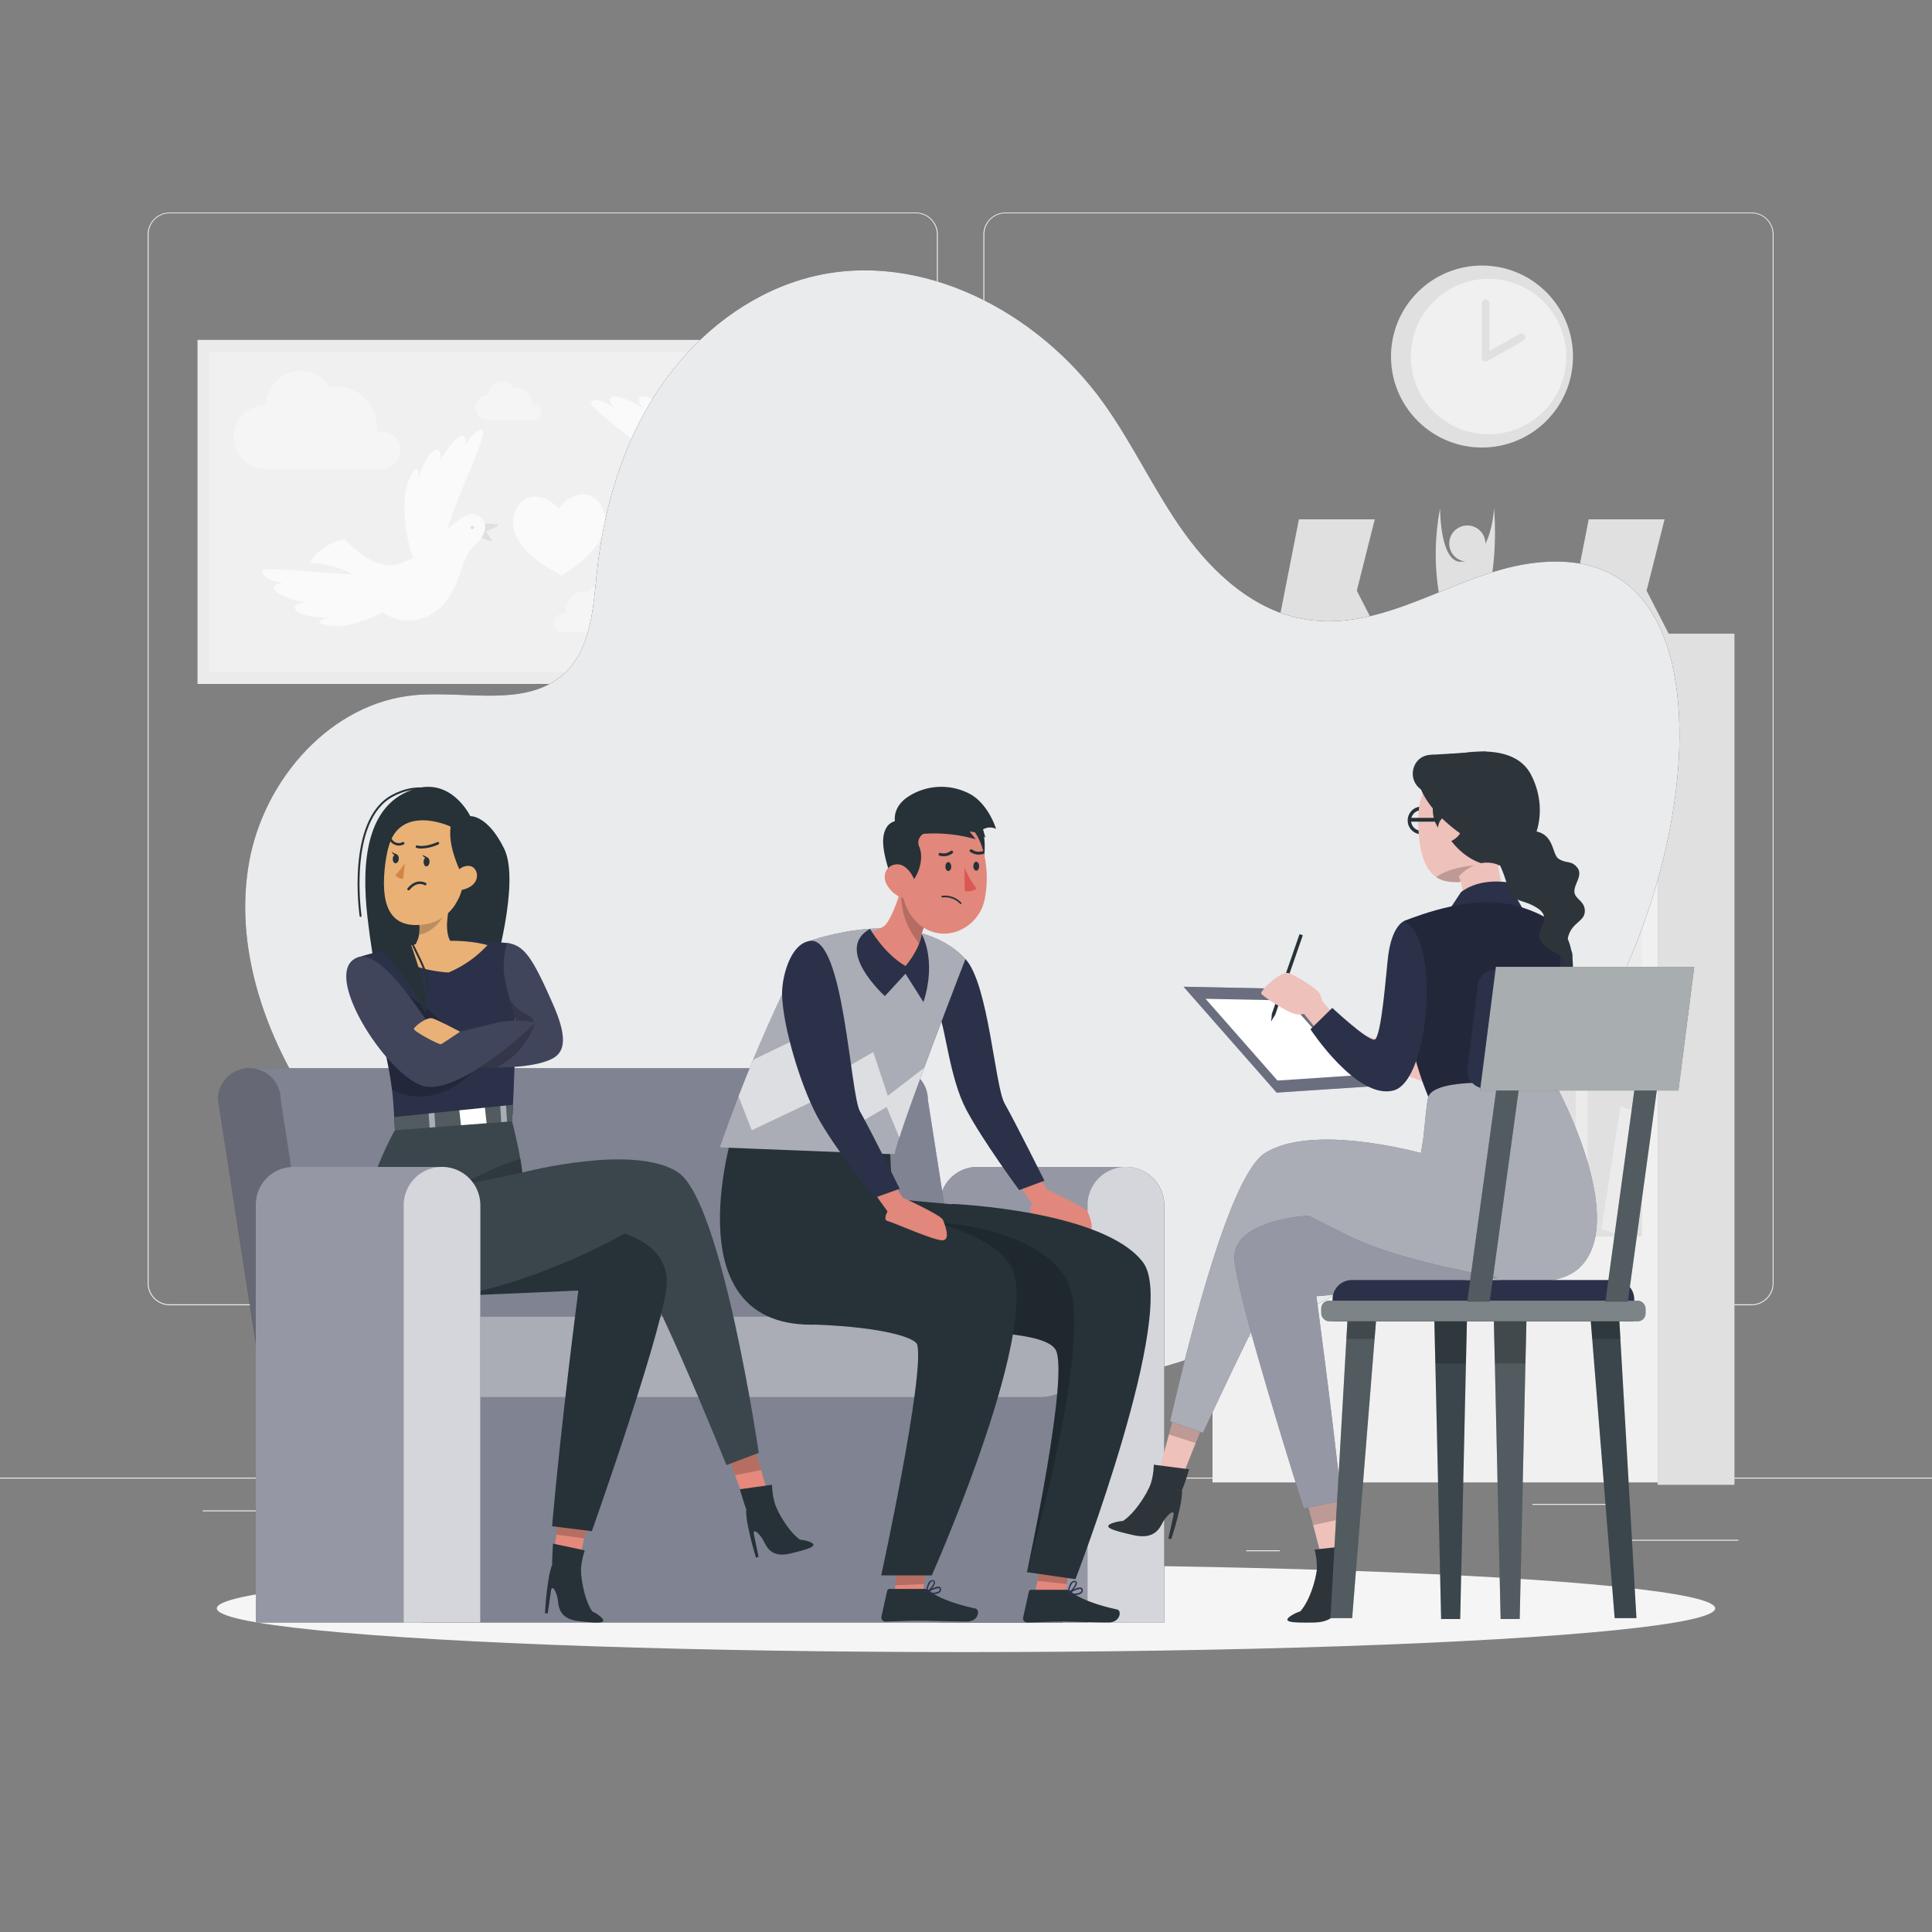 <svg xmlns="http://www.w3.org/2000/svg" viewBox="0 0 500 500" width="500" height="500"><rect x="0" y="0" width="500" height="500" fill="#808080" stroke="none"/><g id="background-complete"><rect y="382.4" width="500" height="0.25" style="fill:#ebebeb"/><rect x="416.78" y="398.49" width="33.12" height="0.25" style="fill:#ebebeb"/><rect x="322.53" y="401.21" width="8.69" height="0.25" style="fill:#ebebeb"/><rect x="396.59" y="389.21" width="19.19" height="0.25" style="fill:#ebebeb"/><rect x="52.46" y="390.89" width="43.19" height="0.25" style="fill:#ebebeb"/><rect x="104.56" y="390.89" width="6.33" height="0.25" style="fill:#ebebeb"/><rect x="131.47" y="395.11" width="93.68" height="0.25" style="fill:#ebebeb"/><path d="M237,337.8H43.91a5.71,5.71,0,0,1-5.7-5.71V60.66A5.71,5.71,0,0,1,43.91,55H237a5.71,5.71,0,0,1,5.71,5.71V332.09A5.71,5.71,0,0,1,237,337.8ZM43.91,55.2a5.46,5.46,0,0,0-5.45,5.46V332.09a5.46,5.46,0,0,0,5.45,5.46H237a5.47,5.47,0,0,0,5.46-5.46V60.66A5.47,5.47,0,0,0,237,55.2Z" style="fill:#ebebeb"/><path d="M453.31,337.8H260.21a5.72,5.72,0,0,1-5.71-5.71V60.66A5.72,5.72,0,0,1,260.21,55h193.1A5.71,5.71,0,0,1,459,60.66V332.09A5.71,5.71,0,0,1,453.31,337.8ZM260.21,55.2a5.47,5.47,0,0,0-5.46,5.46V332.09a5.47,5.47,0,0,0,5.46,5.46h193.1a5.47,5.47,0,0,0,5.46-5.46V60.66a5.47,5.47,0,0,0-5.46-5.46Z" style="fill:#ebebeb"/><path d="M369.33,166.27V163h5.37a62.8,62.8,0,0,1-2-31.46s-.08,13.73,5.23,13.83c8.11.15,8.72-13.83,8.72-13.83s2,20-5.32,31.46h5.56v3.31Z" style="fill:#e0e0e0"/><circle cx="379.74" cy="140.67" r="4.68" style="fill:#e0e0e0"/><polygon points="404.75 166.97 411.16 134.4 430.79 134.4 426.14 152.87 433.02 166.27 404.75 166.97" style="fill:#e0e0e0"/><polygon points="329.75 166.97 336.16 134.4 355.79 134.4 351.14 152.87 358.02 166.27 329.75 166.97" style="fill:#e0e0e0"/><rect x="313.81" y="163.99" width="115.2" height="219.65" transform="translate(742.81 547.64) rotate(180)" style="fill:#f0f0f0"/><rect x="317.88" y="171.62" width="107.06" height="44.74" transform="translate(742.81 387.98) rotate(180)" style="fill:#e0e0e0"/><rect x="418.85" y="178.86" width="6.08" height="37.5" transform="translate(843.79 395.22) rotate(180)" style="fill:#ebebeb"/><rect x="389.45" y="178.86" width="6.08" height="37.5" transform="translate(784.97 395.22) rotate(180)" style="fill:#ebebeb"/><polygon points="351.62 214.88 357.62 216.36 362.06 179.41 356.06 177.93 351.62 214.88" style="fill:#ebebeb"/><rect x="411.32" y="183.8" width="6.08" height="32.55" transform="translate(828.71 400.16) rotate(180)" style="fill:#ebebeb"/><rect x="397.34" y="183.8" width="6.08" height="32.55" transform="translate(800.76 400.16) rotate(180)" style="fill:#ebebeb"/><rect x="362.06" y="183.8" width="6.08" height="32.55" transform="translate(730.19 400.16) rotate(180)" style="fill:#ebebeb"/><polygon points="376.53 214.47 382.47 216.36 387.39 184.58 381.46 182.69 376.53 214.47" style="fill:#ebebeb"/><rect x="406.06" y="177" width="3.04" height="39.36" transform="translate(815.16 393.36) rotate(180)" style="fill:#ebebeb"/><rect x="369.89" y="177" width="3.04" height="39.36" transform="translate(742.81 393.36) rotate(180)" style="fill:#ebebeb"/><rect x="317.88" y="223.44" width="107.06" height="44.74" style="fill:#e0e0e0"/><rect x="317.88" y="230.68" width="6.08" height="37.5" style="fill:#ebebeb"/><rect x="347.28" y="230.68" width="6.08" height="37.5" style="fill:#ebebeb"/><polygon points="391.19 266.7 385.2 268.18 380.75 231.23 386.75 229.75 391.19 266.7" style="fill:#ebebeb"/><rect x="325.41" y="235.63" width="6.08" height="32.55" style="fill:#ebebeb"/><rect x="339.39" y="235.63" width="6.08" height="32.55" style="fill:#ebebeb"/><rect x="374.67" y="235.63" width="6.08" height="32.55" style="fill:#ebebeb"/><polygon points="366.28 266.29 360.34 268.18 355.42 236.4 361.35 234.51 366.28 266.29" style="fill:#ebebeb"/><rect x="333.71" y="228.82" width="3.04" height="39.36" style="fill:#ebebeb"/><rect x="369.89" y="228.82" width="3.04" height="39.36" style="fill:#ebebeb"/><rect x="418.85" y="230.68" width="6.08" height="37.5" transform="translate(843.79 498.86) rotate(180)" style="fill:#ebebeb"/><rect x="411.32" y="235.63" width="6.08" height="32.55" transform="translate(828.71 503.8) rotate(180)" style="fill:#ebebeb"/><rect x="397.34" y="235.63" width="6.08" height="32.55" transform="translate(800.76 503.8) rotate(180)" style="fill:#ebebeb"/><rect x="406.06" y="228.82" width="3.04" height="39.36" transform="translate(815.16 497) rotate(180)" style="fill:#ebebeb"/><rect x="317.88" y="275.26" width="107.06" height="44.74" transform="translate(742.81 595.26) rotate(180)" style="fill:#e0e0e0"/><rect x="357.41" y="282.51" width="6.08" height="37.5" transform="translate(720.89 602.51) rotate(180)" style="fill:#ebebeb"/><polygon points="319.58 318.52 325.57 320 330.01 283.05 324.02 281.57 319.58 318.52" style="fill:#ebebeb"/><rect x="379.28" y="287.45" width="6.08" height="32.55" transform="translate(764.63 607.45) rotate(180)" style="fill:#ebebeb"/><rect x="365.3" y="287.45" width="6.08" height="32.55" transform="translate(736.68 607.45) rotate(180)" style="fill:#ebebeb"/><rect x="330.02" y="287.45" width="6.08" height="32.55" transform="translate(666.11 607.45) rotate(180)" style="fill:#ebebeb"/><polygon points="344.49 318.11 350.43 320 355.35 288.22 349.42 286.33 344.49 318.11" style="fill:#ebebeb"/><rect x="374.02" y="280.64" width="3.04" height="39.36" transform="translate(751.08 600.65) rotate(180)" style="fill:#ebebeb"/><rect x="337.84" y="280.64" width="3.04" height="39.36" transform="translate(678.73 600.65) rotate(180)" style="fill:#ebebeb"/><polygon points="389.55 318.52 395.54 320 399.98 283.05 393.99 281.57 389.55 318.52" style="fill:#ebebeb"/><rect x="399.98" y="287.45" width="6.08" height="32.55" transform="translate(806.04 607.45) rotate(180)" style="fill:#ebebeb"/><polygon points="414.46 318.11 420.4 320 425.32 288.22 419.38 286.33 414.46 318.11" style="fill:#ebebeb"/><rect x="407.81" y="280.64" width="3.04" height="39.36" transform="translate(818.66 600.65) rotate(180)" style="fill:#ebebeb"/><rect x="429.01" y="163.99" width="19.87" height="220.28" style="fill:#e0e0e0"/><circle cx="383.54" cy="92.27" r="23.55" transform="translate(47.09 298.23) rotate(-45)" style="fill:#e0e0e0"/><circle cx="383.54" cy="92.27" r="20.03" transform="matrix(0.84, -0.55, 0.55, 0.84, 12.31, 225.72)" style="fill:#f0f0f0"/><polyline points="384.48 78.54 384.48 92.54 393.76 87.29" style="fill:#f0f0f0;stroke:#e0e0e0;stroke-linecap:round;stroke-linejoin:round;stroke-width:2px"/><rect x="51.12" y="87.96" width="189.96" height="89.04" style="fill:#ebebeb"/><rect x="104.58" y="40.5" width="83.04" height="183.96" transform="translate(278.58 -13.62) rotate(90)" style="fill:#f0f0f0"/><path d="M133.8,131.43c2.54-4.6,7.89-3.14,10.78.21,2.55-3.61,7.74-5.58,10.71-1.23,5,7.32-4.24,14.77-8.63,17.73l-1.25.84c-.37-.19-.8-.43-1.33-.72C139.42,145.74,129.51,139.21,133.8,131.43Z" style="fill:#fafafa"/><path d="M103.65,116.48a4.81,4.81,0,0,0-6.22-4.62,10.45,10.45,0,0,0,.11-1.49,10.23,10.23,0,0,0-10.23-10.22,10.63,10.63,0,0,0-1.89.17,8.94,8.94,0,0,0-16.57,4.52H68.7a8.24,8.24,0,1,0,0,16.48H99A4.83,4.83,0,0,0,103.65,116.48Z" style="fill:#f5f5f5"/><path d="M140.14,106.76a1.92,1.92,0,0,0-1.91-1.91,2,2,0,0,0-.55.08,3.81,3.81,0,0,0,0-.59,4,4,0,0,0-4-4,4.76,4.76,0,0,0-.75.07,3.53,3.53,0,0,0-6.55,1.79h-.06a3.26,3.26,0,1,0,0,6.52h12A1.91,1.91,0,0,0,140.14,106.76Z" style="fill:#f5f5f5"/><path d="M184.77,161.85A4.83,4.83,0,0,1,189.6,157a4.92,4.92,0,0,1,1.39.2,10.21,10.21,0,0,1,10.12-11.71,10.6,10.6,0,0,1,1.88.17,8.94,8.94,0,0,1,16.58,4.52h.15a8.24,8.24,0,0,1,0,16.48H189.46A4.82,4.82,0,0,1,184.77,161.85Z" style="fill:#f5f5f5"/><path d="M143.36,161.19a2.41,2.41,0,0,1,2.42-2.41,2.26,2.26,0,0,1,.69.1,6,6,0,0,1-.05-.74,5.11,5.11,0,0,1,5.11-5.12,4.83,4.83,0,0,1,.94.09,4.47,4.47,0,0,1,8.29,2.26h.08a4.12,4.12,0,1,1,0,8.24H145.71A2.41,2.41,0,0,1,143.36,161.19Z" style="fill:#f5f5f5"/><path d="M107.54,145.89c-2.44-5-4.22-16.81-1.47-22.23s2.13.34,2.13.34,2-6.33,4.21-7.42,1.46,2.66,1.46,2.66,3-5.25,5.13-6.28,1.4,2.55,1.4,2.55,2.24-4.69,4.44-4.24-11,25.44-10.29,32.26S110,151,107.54,145.89Z" style="fill:#fafafa"/><path d="M124.92,135.43l3.74.26a.26.26,0,0,1,.09.49l-3,1.37,1.47,2.09a.28.28,0,0,1-.33.43l-2.71-1Z" style="fill:#e0e0e0"/><path d="M80.11,145.71s2.35-4.75,9.09-6.19c0,0,5.84,6.73,11.78,6.78,3.26,0,9.32-3.44,13.29-7.66,4.73-5,7.54-6.55,9.76-5s2.29,4.46-1.53,7.9-3.11,13-11,17.48S95,157.84,93.12,149.7A24.14,24.14,0,0,0,80.11,145.71Z" style="fill:#fafafa"/><path d="M122.63,136.32a.46.46,0,0,1-.18.6.45.45,0,0,1-.61-.18.46.46,0,0,1,.18-.6A.45.45,0,0,1,122.63,136.32Z" style="fill:#e0e0e0"/><path d="M106.14,153.7c-4,3.87-14.69,9.21-20.69,8.27s-.35-2.14-.35-2.14-6.62.1-8.35-1.71,2.08-2.21,2.08-2.21-5.92-1.22-7.55-2.94,2-2.12,2-2.12-5.15-.68-5.4-2.91,27.59,2.63,33.85-.17S110.19,149.79,106.14,153.7Z" style="fill:#fafafa"/><path d="M184.79,126c-.26-5.57-4.38-16.78-9.39-20.21s-1.71,1.32-1.71,1.32-4.75-4.61-7.26-4.48,0,3,0,3-5.14-3.17-7.51-3,0,2.9,0,2.9-4.22-3-5.94-1.58,21.89,17,24.53,23.34S185.06,131.65,184.79,126Z" style="fill:#fafafa"/><path d="M164.52,125.19l-3.15,2a.26.26,0,0,0,.16.48l3.31-.26-.28,2.54a.28.28,0,0,0,.49.22L167,128Z" style="fill:#e0e0e0"/><path d="M208.76,112.67s-4.35-3-10.94-1c0,0-1.9,8.7-7.08,11.6-2.85,1.59-9.82,1.46-15.34-.33-6.55-2.12-9.76-2.12-10.94.33s.13,5,5.14,6.2,9,9.89,18.06,10,13.89-9,11.61-17A24.17,24.17,0,0,1,208.76,112.67Z" style="fill:#fafafa"/><path d="M167,124.87a.45.45,0,1,0,.45-.45A.45.45,0,0,0,167,124.87Z" style="fill:#e0e0e0"/><path d="M189.78,132.19c5.37,1.47,17.3,1,22.11-2.7s-.72-2-.72-2,5.85-3.1,6.5-5.52-2.89-.94-2.89-.94,4.61-3.91,5.21-6.21-2.76-.89-2.76-.89,4.19-3.08,3.34-5.16-22.94,15.57-29.77,16.13S184.34,130.71,189.78,132.19Z" style="fill:#fafafa"/></g><g id="background-simple"><path d="M174.22,95.62c9.13-11.5,21.63-20.46,35.85-24,28.27-7,58.54,9,75.51,32.67,7.69,10.73,13.21,22.9,20.91,33.62s18.37,20.32,31.4,22.4c20.52,3.27,38.13-11.55,57.72-14.44,38-5.61,41.84,33.39,37.73,61.66-5.75,39.61-27.86,79.31-57.81,105.91-50.17,44.55-123.9,58.29-188.19,42.69-42.88-10.41-83.85-34.25-107.64-71.41C68,266.45,60.6,244.28,64.51,222.89s21.24-41.06,42.9-43c13.39-1.19,29.13,3.47,38.86-5.81,6.71-6.4,7.23-16.69,8.2-25.91,1.78-16.71,6.62-33.33,15.93-47.32C171.59,99.07,172.87,97.32,174.22,95.62Z" class="svg-accent" style="fill: rgb(43, 49, 73);" fill="#2b3149"/><path d="M174.22,95.62c9.13-11.5,21.63-20.46,35.85-24,28.27-7,58.54,9,75.51,32.67,7.69,10.73,13.21,22.9,20.91,33.62s18.37,20.32,31.4,22.4c20.52,3.27,38.13-11.55,57.72-14.44,38-5.61,41.84,33.39,37.73,61.66-5.75,39.61-27.86,79.31-57.81,105.91-50.17,44.55-123.9,58.29-188.19,42.69-42.88-10.41-83.85-34.25-107.64-71.41C68,266.45,60.6,244.28,64.51,222.89s21.24-41.06,42.9-43c13.39-1.19,29.13,3.47,38.86-5.81,6.71-6.4,7.23-16.69,8.2-25.91,1.78-16.71,6.62-33.33,15.93-47.32C171.59,99.07,172.87,97.32,174.22,95.62Z" style="fill:#fff;opacity:0.9"/></g><g id="Shadow"><ellipse id="path" cx="250" cy="416.24" rx="193.89" ry="11.32" style="fill:#f5f5f5"/></g><g id="character-1"><path d="M252.5,302H291l.41,0a9.9,9.9,0,0,1,9.9,9.9V419.92H243.19V311.86A9.75,9.75,0,0,1,252.5,302Z" class="svg-accent" style="fill: rgb(43, 49, 73);" fill="#2b3149"/><path d="M252.5,302H291l.41,0a9.9,9.9,0,0,1,9.9,9.9V419.92H243.19V311.86A9.75,9.75,0,0,1,252.5,302Z" style="fill:#fff;opacity:0.5;isolation:isolate"/><path d="M291.37,302h0a9.9,9.9,0,0,1,9.9,9.9V419.92h-19.8V311.86A9.9,9.9,0,0,1,291.37,302Z" style="fill:#fff;opacity:0.6;isolation:isolate"/><path d="M64.51,276.44H232a8.12,8.12,0,0,1,8.12,8.11l11,70.25H67.42l-11-70.25A8.11,8.11,0,0,1,64.51,276.44Z" class="svg-accent" style="fill: rgb(43, 49, 73);" fill="#2b3149"/><path d="M64.51,276.44H232a8.12,8.12,0,0,1,8.12,8.11l11,70.25H67.42l-11-70.25A8.11,8.11,0,0,1,64.51,276.44Z" style="fill:#fff;opacity:0.4;isolation:isolate"/><path d="M83.65,355.84H67.42l-11-71.29a8.11,8.11,0,0,1,8.12-8.11h0a8.11,8.11,0,0,1,8.11,8.11Z" style="opacity:0.2;isolation:isolate"/><rect x="109.29" y="346.88" width="165.71" height="73.04" transform="translate(384.3 766.8) rotate(180)" class="svg-accent" style="fill: rgb(43, 49, 73);" fill="#2b3149"/><rect x="109.29" y="346.88" width="165.71" height="73.04" transform="translate(384.3 766.8) rotate(180)" style="fill:#fff;opacity:0.4;isolation:isolate"/><path d="M93.16,361.58H269.48a10.43,10.43,0,0,0,10.43-10.43h0a10.43,10.43,0,0,0-10.43-10.43H93.16Z" class="svg-accent" style="fill: rgb(43, 49, 73);" fill="#2b3149"/><path d="M93.16,361.58H269.48a10.43,10.43,0,0,0,10.43-10.43h0a10.43,10.43,0,0,0-10.43-10.43H93.16Z" style="fill:#fff;opacity:0.6;isolation:isolate"/><path d="M121.71,211.22s4.44-.36,8.75,8.38-2.81,32.53-2.81,32.53l-29.54,1.55s-1.32-1.73-3-16.24-.27-29.67,12.49-33.34C117,201.38,121.71,211.22,121.71,211.22Z" class="svg-bg" style="fill:#263238"/><path d="M132.53,290.19l-30.32,2.32c-.23-3.55-.33-7.14-.75-10.43a97.2,97.2,0,0,0-2.36-12.26c-.72-2.9-1.63-6.15-2.8-9.9-.16-.5-.31-1-.48-1.53-.49-1.55-1-3.2-1.6-4.93s-1.21-3.62-1.9-5.59a91.22,91.22,0,0,1,12.59-3,95.6,95.6,0,0,1,13.62-1.43c5.89-.05,12.67.61,12.67.61s1,.23,1.58,6.49C133.33,256.37,133.74,268.83,132.53,290.19Z" class="svg-accent" style="fill: rgb(43, 49, 73);" fill="#2b3149"/><path d="M122.43,277.31c-8.2,8.1-15.82,7.18-21,4.77a97.2,97.2,0,0,0-2.36-12.26c-.72-2.9-1.63-6.15-2.8-9.9-.16-.5-.31-1-.48-1.53.79-1.78,2-2.93,3.67-2.89,7.39.18,19.05,13.09,19.05,13.09Z" style="opacity:0.2;isolation:isolate"/><path d="M131.21,244c4.49.71,6.5,3.58,12,16.13,4.21,9.62,2.46,12.69-.89,14.14-8.45,3.66-27.45,1.14-27.45,1.14L133.39,264s-3-10.61-3-12.66A24.94,24.94,0,0,1,131.21,244Z" class="svg-accent" style="fill: rgb(43, 49, 73);" fill="#2b3149"/><path d="M142.31,274.27c-3.2,1.39-7.91,1.89-12.52,2l-1.34,0a113.44,113.44,0,0,1-13.59-.85L133.39,264s-.73-2.55-1.47-5.37a50.33,50.33,0,0,1-1.56-7.29,24.86,24.86,0,0,1,.85-7.37c4.49.71,6.5,3.57,12,16.13C147.41,269.76,145.66,272.83,142.31,274.27Z" style="fill:#fff;opacity:0.1;isolation:isolate"/><path d="M138.43,264.77a19.46,19.46,0,0,1-10,11.49,113.44,113.44,0,0,1-13.59-.85L133.39,264s-.73-2.55-1.47-5.37C135.16,263.46,136.74,261.39,138.43,264.77Z" style="opacity:0.2;isolation:isolate"/><path d="M92.33,247.87c-9.29,3.92,7.51,30,16.93,33.09s29.38-16.33,29.38-16.33a24.85,24.85,0,0,0-9.54-.06c-11.49,2.6-14.69,4.26-17,1.83S98.93,245.08,92.33,247.87Z" class="svg-accent" style="fill: rgb(43, 49, 73);" fill="#2b3149"/><path d="M92.33,247.87c-9.29,3.92,7.51,30,16.93,33.09s29.38-16.33,29.38-16.33a24.85,24.85,0,0,0-9.54-.06c-11.49,2.6-14.69,4.26-17,1.83S98.93,245.08,92.33,247.87Z" style="fill:#fff;opacity:0.1;isolation:isolate"/><path d="M119.07,267s-5.64-3-7.13-3.45-4.63,2.06-4.83,2.69,6.52,4.18,7,4S119.07,267,119.07,267Z" style="fill:#e9b176"/><path d="M100.09,246.48a33.26,33.26,0,0,0,16,5.2,29,29,0,0,0,10.07-7.08S114.9,241.09,100.09,246.48Z" style="fill:#e9b176"/><path d="M116,250.09c-7.48-1-9.72-4.15-9.72-4.15a7.26,7.26,0,0,0,2.17-4,13.91,13.91,0,0,0-1-7.28c-.24-.58-.41-.92-.41-.92l9.57-2.74c-.08.52-.22,1.57-.37,2.74v0c-.26,2.16-.54,4.74-.55,5.42-.07,5.46,2.4,5.52,2.4,5.52C119.73,247.65,116,250.09,116,250.09Z" style="fill:#e9b176"/><polygon points="199.31 388.65 193.27 390.1 190.22 381.76 187.44 374.18 194.32 371.24 196.97 380.45 199.31 388.65" style="fill:#e4897b"/><polygon points="196.97 380.45 190.22 381.76 187.44 374.18 194.32 371.24 196.97 380.45" style="opacity:0.2;isolation:isolate"/><path d="M196.36,376,188,379.16S165.63,323.27,161,323.08s-51.37,21.3-63.09,9.38,4.27-39.95,4.27-39.95c-.8.25,29-6.27,30.32-2.32.41,1.23,1.82,7.61,2.15,9.68s.54,3.58.54,3.58h0c.88-.22,29.18-7.52,40.34,0C186.9,311.12,196.36,376,196.36,376Z" class="svg-bg" style="fill:#263238"/><path d="M196.36,376,188,379.16S165.63,323.27,161,323.08s-51.37,21.3-63.09,9.38,4.27-39.95,4.27-39.95c-.8.25,29-6.27,30.32-2.32.41,1.23,1.82,7.61,2.15,9.68s.54,3.58.54,3.58h0c.88-.22,29.18-7.52,40.34,0C186.9,311.12,196.36,376,196.36,376Z" style="fill:#fff;opacity:0.1"/><polygon points="149.62 405.56 143.06 404.1 143.3 402.31 144.38 394.39 151.82 395.06 149.89 404.29 149.62 405.56" style="fill:#e4897b"/><polygon points="151.18 398.12 143.99 397.17 144.36 394.47 151.81 395.1 151.18 398.12" style="opacity:0.2;isolation:isolate"/><path d="M118.19,335.33s1.91,0,31.49-1.34c0,0-4.39,33.34-6.8,61l10.29,1.28s19.65-55.41,19.42-64.82-11-12.18-11-12.18S140.49,331.47,118.19,335.33Z" class="svg-bg" style="fill:#263238"/><path d="M118.19,335.33s1.91,0,31.49-1.34c0,0-4.39,33.34-6.8,61l10.29,1.28s19.65-55.41,19.42-64.82-11-12.18-11-12.18S140.49,331.47,118.19,335.33Z" style="fill:#fff;opacity:0;isolation:isolate"/><path d="M135.22,303.45l-16.49,3.44s9.12-5,16-7C135,301.82,135.22,303.45,135.22,303.45Z" style="opacity:0.2;isolation:isolate"/><path d="M210,399.22a8.44,8.44,0,0,0-2.91-.74h0s-3.49-2.05-7-10l-3.89,0a3.2,3.2,0,0,0-3,2.14,1.92,1.92,0,0,0-.11.54,22,22,0,0,0,.3,2.8,77.75,77.75,0,0,0,2.27,9.15l.66-.17-1.2-5.8c-.39-2,1.68-.07,2.64,1.92s2.43,4,6.73,3C209.55,400.84,211.57,400.12,210,399.22Z" class="svg-bg" style="fill:#263238"/><path d="M193.15,390.67c-.73-1.89-1.67-5.25-1.67-5.25l8.33-1.17s0,4.1,1.54,6.78C197,391,193.15,390.67,193.15,390.67Z" class="svg-bg" style="fill:#263238"/><path d="M155.81,418.77a8.13,8.13,0,0,0-2.49-1.69h0s-2.58-3.12-3.11-11.8l-3.65-1.35a3.18,3.18,0,0,0-3.53,1,1.75,1.75,0,0,0-.29.47,23.33,23.33,0,0,0-.68,2.74,77.88,77.88,0,0,0-1,9.37l.68.07.85-5.86c.3-2,1.6.5,1.82,2.7s.93,4.58,5.3,5.12C154.84,420.14,157,420.15,155.81,418.77Z" class="svg-bg" style="fill:#263238"/><path d="M142.89,405c0-2,.22-5.51.22-5.51l8.23,1.75s-1.4,3.85-.87,6.9C146.39,406.61,142.89,405,142.89,405Z" class="svg-bg" style="fill:#263238"/><polygon points="102.01 289.09 102.21 292.51 132.53 290.19 132.8 285.91 102.01 289.09" class="svg-bg" style="fill:#263238"/><polygon points="125.94 290.69 119.3 291.2 118.87 287.35 125.49 286.67 125.94 290.69" style="fill:#fff"/><polygon points="112.67 291.71 111.17 291.83 110.93 288.17 112.43 288.02 112.67 291.71" class="svg-accent" style="fill: rgb(43, 49, 73);" fill="#2b3149"/><polygon points="131.22 290.29 129.72 290.4 129.46 286.26 130.96 286.1 131.22 290.29" class="svg-accent" style="fill: rgb(43, 49, 73);" fill="#2b3149"/><g style="opacity:0.5"><polygon points="112.67 291.71 111.17 291.83 110.93 288.17 112.43 288.02 112.67 291.71" style="fill:#fff"/></g><g style="opacity:0.5"><polygon points="131.22 290.29 129.72 290.4 129.46 286.26 130.96 286.1 131.22 290.29" style="fill:#fff"/></g><polygon points="102.01 289.09 102.21 292.51 132.53 290.19 132.8 285.91 102.01 289.09" style="fill:#fff;opacity:0.2"/><path d="M116.32,233.72v0c-.17.57-2.33,7.16-7.82,8.16a13.91,13.91,0,0,0-1-7.28l8.79-.92Z" style="opacity:0.2;isolation:isolate"/><path d="M120.56,211.34s-6.93-11.77-18.92-5.44-8.32,31.15-8.32,31.15" style="fill:none;stroke:#263238;stroke-linecap:round;stroke-linejoin:round;stroke-width:0.5px"/><path d="M97.64,234.38s-2.22,9.05,4.7,15.93A36.29,36.29,0,0,1,110,262.37s1.79-3.7-4.58-20.45c-3.17-8.35-1.81-10.16-1.81-10.16Z" class="svg-bg" style="fill:#263238"/><path d="M103.2,233.72a52.92,52.92,0,0,0,3.9,11.34c2.77,5.68,3.9,7.6,3.51,11.87" style="fill:none;stroke:#263238;stroke-linecap:round;stroke-linejoin:round;stroke-width:0.5px"/><path d="M111.29,211.84c-7.82-.43-10.56,3.62-11.58,11.64-1.26,10,.58,17.31,10.47,15.7C123.62,237,124.28,212.55,111.29,211.84Z" style="fill:#e9b176"/><path d="M104.79,223.32a16.19,16.19,0,0,1-2.45,3.12,2.15,2.15,0,0,0,2,1Z" style="fill:#d38545"/><path d="M109.61,223c0,.64.26,1.18.69,1.22s.81-.46.86-1.1-.25-1.19-.68-1.22S109.66,222.3,109.61,223Z" class="svg-bg" style="fill:#263238"/><path d="M110.65,221.89l-1.35-.66S109.91,222.46,110.65,221.89Z" class="svg-bg" style="fill:#263238"/><path d="M101.65,222.19c-.05.64.25,1.19.68,1.22s.82-.46.87-1.1-.26-1.19-.69-1.22S101.7,221.55,101.65,222.19Z" class="svg-bg" style="fill:#263238"/><path d="M102.69,221.13l-1.35-.65S101.94,221.7,102.69,221.13Z" class="svg-bg" style="fill:#263238"/><path d="M109.08,219.6a11.29,11.29,0,0,0,4.37-1.06.33.33,0,0,0,.17-.44.33.33,0,0,0-.44-.17c-3.49,1.5-5.14.87-5.16.87a.33.33,0,0,0-.25.61A3.4,3.4,0,0,0,109.08,219.6Z" class="svg-bg" style="fill:#263238"/><path d="M103.22,218.84a2.6,2.6,0,0,0,1.28-.33.33.33,0,0,0-.35-.56,2.05,2.05,0,0,1-2.72-.78.33.33,0,1,0-.52.42A2.92,2.92,0,0,0,103.22,218.84Z" class="svg-bg" style="fill:#263238"/><path d="M119.12,225.48s-3.31-6.62-2.48-11.55c0,0-15.15-7.18-16.78,8.51,0,0-.75-14.05,12.71-13.63s12.33,20.09,5.07,25.57C117.64,234.38,121.16,229.63,119.12,225.48Z" class="svg-bg" style="fill:#263238"/><path d="M117.75,227.06a3.45,3.45,0,0,1,3.87-2.93c2.4.4,3.29,5.44-2.81,6.3C117.94,230.56,117.5,229.69,117.75,227.06Z" style="fill:#e9b176"/><path d="M105.77,230.41a.32.32,0,0,0,.25-.12c1.91-2.36,3.76-1.27,3.83-1.22a.33.33,0,0,0,.36-.56s-2.41-1.47-4.7,1.36a.33.33,0,0,0,0,.47A.31.31,0,0,0,105.77,230.41Z" class="svg-bg" style="fill:#263238"/><path d="M75.51,302H114l.4,0a9.91,9.91,0,0,1,9.91,9.9V419.92H66.2V311.86A9.75,9.75,0,0,1,75.51,302Z" class="svg-accent" style="fill: rgb(43, 49, 73);" fill="#2b3149"/><path d="M75.51,302H114l.4,0a9.91,9.91,0,0,1,9.91,9.9V419.92H66.2V311.86A9.75,9.75,0,0,1,75.51,302Z" style="fill:#fff;opacity:0.5;isolation:isolate"/><path d="M114.38,302h0a9.91,9.91,0,0,1,9.91,9.9V419.92H104.48V311.86A9.9,9.9,0,0,1,114.38,302Z" style="fill:#fff;opacity:0.6;isolation:isolate"/></g><g id="character-2"><path d="M267.14,301.9l4,6.05s9.86,4.54,10.37,5.72,2.06,5.13,0,5.33-13.08-4.73-14.33-5,0-2.47,0-2.47L262,304.36Z" style="fill:#e2877b"/><path d="M249.86,248.19c6,6.52,7.59,32.94,10.16,37.44s10.29,19.94,10.29,19.94L263.76,308s-9.37-12.69-13.68-20.8S244.69,266,243,262.54,249.86,248.19,249.86,248.19Z" class="svg-accent" style="fill: rgb(43, 49, 73);" fill="#2b3149"/><polygon points="266.96 417.08 274.57 417.88 277.7 401.46 270.1 400.65 266.96 417.08" style="fill:#e2877b"/><polygon points="230.89 418.56 238.33 418.27 240.05 401.09 232.6 401.38 230.89 418.56" style="fill:#e2877b"/><path d="M275.94,411.44h-9.05a.66.66,0,0,0-.63.51l-1.47,6.64a1.09,1.09,0,0,0,.85,1.3,1,1,0,0,0,.24,0c2.93,0,5.06-.22,8.74-.22,2.26,0,9.09.23,12.22.23s3.54-3.09,2.26-3.37c-5.75-1.25-10.07-3-11.91-4.63A1.75,1.75,0,0,0,275.94,411.44Z" class="svg-bg" style="fill:#263238"/><path d="M276.46,412.47a.16.16,0,0,1-.14-.15.17.17,0,0,1,.09-.17c.26-.17,2.67-1.65,3.49-1.22a.54.54,0,0,1,.31.49,1,1,0,0,1-.37.95,2.21,2.21,0,0,1-1.43.38A8.5,8.5,0,0,1,276.46,412.47Zm.51-.24a3.67,3.67,0,0,0,2.65-.13.74.74,0,0,0,.24-.64c0-.14-.07-.21-.12-.21a.42.42,0,0,0-.22-.05A7.29,7.29,0,0,0,277,412.23Z" class="svg-accent" style="fill: rgb(43, 49, 73);" fill="#2b3149"/><path d="M276.41,412.51a.17.17,0,0,1-.09-.16c0-.1.19-2.25,1.05-3a.94.94,0,0,1,.75-.22.57.57,0,0,1,.57.46c.15.79-1.33,2.43-2.1,2.84h-.09A.14.14,0,0,1,276.41,412.51Zm1.19-2.9a4.2,4.2,0,0,0-.88,2.33c.77-.57,1.72-1.82,1.62-2.3,0-.05,0-.18-.25-.18H278A.64.64,0,0,0,277.6,409.61Z" class="svg-accent" style="fill: rgb(43, 49, 73);" fill="#2b3149"/><path d="M239.27,411.21h-9.05a.67.67,0,0,0-.63.52l-1.47,6.63a1.09,1.09,0,0,0,.85,1.3l.24,0c2.93-.05,5.06-.23,8.74-.23,2.26,0,9.09.23,12.22.23s3.54-3.08,2.26-3.37c-5.75-1.25-10.07-3-11.91-4.63A1.8,1.8,0,0,0,239.27,411.21Z" class="svg-bg" style="fill:#263238"/><path d="M239.79,412.25a.18.18,0,0,1-.14-.15.19.19,0,0,1,.09-.18c.26-.17,2.67-1.64,3.49-1.22a.55.55,0,0,1,.31.49,1,1,0,0,1-.37.95,2.21,2.21,0,0,1-1.43.38A9.07,9.07,0,0,1,239.79,412.25Zm.51-.25a3.62,3.62,0,0,0,2.65-.13.74.74,0,0,0,.24-.64c0-.14-.07-.21-.12-.21a.43.43,0,0,0-.22,0A7.08,7.08,0,0,0,240.3,412Z" class="svg-accent" style="fill: rgb(43, 49, 73);" fill="#2b3149"/><path d="M239.74,412.28a.17.17,0,0,1-.09-.16c0-.1.19-2.24,1-2.94a.94.94,0,0,1,.75-.23.57.57,0,0,1,.57.46c.15.79-1.33,2.43-2.1,2.85h-.09A.1.1,0,0,1,239.74,412.28Zm1.19-2.9a4.23,4.23,0,0,0-.88,2.34c.77-.58,1.72-1.82,1.62-2.31,0,0,0-.18-.25-.18h-.09A.64.64,0,0,0,240.93,409.38Z" class="svg-accent" style="fill: rgb(43, 49, 73);" fill="#2b3149"/><polygon points="270.1 400.65 277.7 401.46 276.08 409.93 268.48 409.13 270.1 400.65" style="opacity:0.2;isolation:isolate"/><polygon points="232.6 401.39 240.05 401.1 239.16 409.96 231.71 410.25 232.6 401.39" style="opacity:0.2;isolation:isolate"/><path d="M190.25,290.94s-17,51.89,19.7,51.89,39.64-14.31,36.54-31.15l-15-1.36s-2-10.89-.56-19.58Z" class="svg-bg" style="fill:#263238"/><path d="M278.33,408.69l-12.56-1.81s11.29-52,7.32-57.75c-3.35-4.8-22.89-4.61-45.3-5.73l-13.17-.66c-29.21-1.53,31.86-31.17,31.86-31.17s39.12,1.64,49.32,15.1C305.18,339,278.33,408.69,278.33,408.69Z" class="svg-bg" style="fill:#263238"/><path d="M265.64,407.07l.13-.19s11.29-52,7.32-57.75c-3.35-4.8-22.89-4.61-45.3-5.73l-2.63-7.68,16.73-19.47s27.28,1.21,34.43,15.52S265.64,407.07,265.64,407.07Z" style="opacity:0.2;isolation:isolate"/><path d="M261,326.67c-5.72-7.54-20.51-11.37-32.41-13.28l-17.2,29.43c18,.74,25.62,3.54,26,5.21,1.94,8-9.33,59.67-9.33,59.67h13.09S271.21,340.13,261,326.67Z" class="svg-bg" style="fill:#263238"/><path d="M209.62,243.5s26.56-9.79,40.24,4.69c0,0-17,43.78-18.33,50.53l-45.28-1.78S196.89,265.71,209.62,243.5Z" class="svg-accent" style="fill: rgb(43, 49, 73);" fill="#2b3149"/><path d="M249.86,248.19s-5.65,14.55-10.69,28.16c-2.57,6.95-5,13.66-6.41,18.07-.62,1.94-1.06,3.43-1.23,4.3l-45.28-1.78s1.83-5.36,4.87-13.22c1.11-2.86,2.38-6.05,3.78-9.44a279,279,0,0,1,14.72-30.78S236.18,233.71,249.86,248.19Z" style="fill:#fff;opacity:0.6;isolation:isolate"/><path d="M239.17,276.35c-2.57,6.95-5,13.66-6.41,18.07l-3.29-7.94-12.6,7.4-5.47-9.37-16.85,8-3.43-8.79c1.11-2.86,2.38-6.05,3.78-9.44l9.94-4.79,6.56,11.19,14.6-8.41,3.76,11.32Z" style="fill:#fff;opacity:0.6;isolation:isolate"/><path d="M238.27,249c-8.55,6.38-14.31-7.37-14.31-7.37a15.37,15.37,0,0,0,4.72-1.88c1.28-.89,2.88-4.25,4.64-10v0h11.38c-2.46,3.58-6,9.56-6.78,14.52A8.78,8.78,0,0,0,238.27,249Z" style="fill:#e2877b"/><path d="M225.16,240.38s3.66,6.45,9.18,9.62c0,0,3.64-4.09,4.18-8.29,0,0,4,6.59.47,17.63L234.34,252,229,257.79S215.61,245.73,225.16,240.38Z" class="svg-accent" style="fill: rgb(43, 49, 73);" fill="#2b3149"/><path d="M229.69,303.93l3.95,6s9.87,4.55,10.37,5.73,2.07,5.13,0,5.33-13.07-4.73-14.32-5,0-2.47,0-2.47l-5.19-7.21Z" style="fill:#e2877b"/><path d="M209.62,243.5c8.78-1.27,10.37,39.66,12.95,44.15s10.28,20,10.28,20L226.3,310s-10.59-13.15-14.9-21.26-8.79-23.13-9-31.27C202.26,253.52,204.27,244.28,209.62,243.5Z" class="svg-accent" style="fill: rgb(43, 49, 73);" fill="#2b3149"/><path d="M244.71,229.65c-2.46,3.58-6,9.56-6.78,14.52a19.17,19.17,0,0,1-4.61-14.49v0Z" style="opacity:0.2;isolation:isolate"/><path d="M253.58,211.45s3.61,10.43-1.32,15.61-8.63-14.8-8.63-14.8Z" class="svg-bg" style="fill:#263238"/><path d="M237.28,238.65a9.89,9.89,0,0,0,11.89,1.71,11.05,11.05,0,0,0,5.27-6.18c.12-.37.23-.74.32-1.13,1.6-7.08.37-18.72-7.36-21.74a10.72,10.72,0,0,0-13.94,6,10.55,10.55,0,0,0-.73,4.94C233.29,230.07,233.25,234.7,237.28,238.65Z" style="fill:#e2877b"/><path d="M244.67,224.28c0,.63.35,1.15.77,1.14s.75-.53.74-1.17-.35-1.15-.77-1.14S244.66,223.63,244.67,224.28Z" class="svg-bg" style="fill:#263238"/><path d="M251.89,224.18c0,.64.36,1.15.78,1.15s.74-.54.74-1.17-.36-1.15-.77-1.15S251.89,223.58,251.89,224.18Z" class="svg-bg" style="fill:#263238"/><path d="M249.6,224.53a22.7,22.7,0,0,0,3.13,5.42,3.73,3.73,0,0,1-3.07.62Z" style="fill:#dc5753"/><path d="M246.45,220.21a.42.42,0,0,0-.39,0,3,3,0,0,1-2.65.54.37.37,0,0,0-.48.22.37.37,0,0,0,.22.48h0a3.72,3.72,0,0,0,3.36-.63.37.37,0,0,0,.09-.52h0A.87.87,0,0,0,246.45,220.21Z" class="svg-bg" style="fill:#263238"/><path d="M243.78,231.84h0a5.79,5.79,0,0,1,5,1.79.2.2,0,0,1,0,.28.19.19,0,0,1-.27,0h0a5.53,5.53,0,0,0-4.65-1.65.2.2,0,0,1-.22-.16v0a.19.19,0,0,1,.16-.22Z" class="svg-bg" style="fill:#263238"/><path d="M251.2,219.84a.4.4,0,0,0-.2.09.38.38,0,0,0,.09.53h0a3.73,3.73,0,0,0,3.39.52.39.39,0,0,0,.21-.49h0a.38.38,0,0,0-.48-.2h0a3,3,0,0,1-2.68-.46A.4.4,0,0,0,251.2,219.84Z" class="svg-bg" style="fill:#263238"/><path d="M232.44,231.89l1.83-.06c-.38-2.16-.31-4,.23-4.22,1.05-.37,1.19.89,1.19.89,2.12-1.93,3.49-6.54,2.2-9.38a2.58,2.58,0,0,1,1.1-3.32l-.63-3.42s-6.83-1.47-8.83,1.62-.63,7.83,1.39,14.1A29.24,29.24,0,0,0,232.44,231.89Z" class="svg-bg" style="fill:#263238"/><path d="M229.39,228.72a7.44,7.44,0,0,0,4.33,3.72c2.49.8,3.83-1.41,3.23-3.82-.56-2.13-2.51-5.19-5.06-4.92S228.31,226.54,229.39,228.72Z" style="fill:#e2877b"/><path d="M231.83,213.58s-1.64-4.2,3.24-7.43a15.75,15.75,0,0,1,16.23-.52c4.67,2.78,6.48,8.89,6.48,8.89a3.52,3.52,0,0,0-3.39.15l.66,2.12a7.23,7.23,0,0,0-4.11-1.58l1.58,2A38.5,38.5,0,0,0,239,215.8Z" class="svg-bg" style="fill:#263238"/></g><g id="character-3"><polygon points="317.66 352.88 309.44 373.46 304.54 385.72 298.6 385.72 302.51 371.25 308.89 347.63 317.66 352.88" style="fill:#eec1bb"/><polygon points="317.66 352.88 309.44 373.46 302.51 371.25 308.89 347.63 317.66 352.88" style="opacity:0.2;isolation:isolate"/><polygon points="343.86 371.22 346.95 393.16 348.79 406.23 343.63 409.19 339.84 394.69 333.64 371.02 343.86 371.22" style="fill:#eec1bb"/><polygon points="343.86 371.22 346.95 393.16 339.84 394.69 333.64 371.02 343.86 371.22" style="opacity:0.2;isolation:isolate"/><polygon points="333.98 255.93 306.3 255.36 330.39 282.77 356.29 281.05 333.98 255.93" class="svg-accent" style="fill: rgb(43, 49, 73);" fill="#2b3149"/><polygon points="333.98 255.93 306.3 255.36 330.39 282.77 356.29 281.05 333.98 255.93" style="fill:#fff;opacity:0.3"/><polygon points="333.36 258.92 312 258.49 330.6 279.64 350.59 278.31 333.36 258.92" style="fill:#fff"/><rect x="322.23" y="251.74" width="21.84" height="0.9" transform="translate(-14.36 484.2) rotate(-70.85)" class="svg-bg" style="fill:#263238"/><path d="M329,264.27l1-1.61a.86.86,0,0,0-.85-.3Z" class="svg-accent" style="fill: rgb(43, 49, 73);" fill="#2b3149"/><path d="M329.21,263.88c0-.11-.11-.13-.2-.07l-.05.46Z" class="svg-bg" style="fill:#263238"/><path d="M348,265.69l-5.75-6.53a9.66,9.66,0,0,0-.78-2.07c-.59-1.19-6-4.55-7.94-5.24s-7.59,4.55-7.09,5.34,7.71,5.47,9.39,5.35l1.68-.11,6.53,8.11Z" style="fill:#eec1bb"/><path d="M367.86,215.92a3.59,3.59,0,1,1,3.63-3.58A3.6,3.6,0,0,1,367.86,215.92Zm0-6.23a2.65,2.65,0,1,0,2.62,2.65A2.63,2.63,0,0,0,367.86,209.69Z" class="svg-bg" style="fill:#263238"/><path d="M380.87,227.63a12.71,12.71,0,0,1-3.43.69h0c-2.38,0-4.26-.29-5.74-1.32-3.34-2.32-4.55-7.45-4.64-13.8-.14-8.28,2.23-12.78,10.82-13.47C392.13,198.59,395.17,223.48,380.87,227.63Z" style="fill:#eec1bb"/><path d="M384.54,223.8a17.34,17.34,0,0,1-7.1,4.52h0c-2.38,0-4.26-.28-5.74-1.31C376,223.74,384.54,223.8,384.54,223.8Z" style="opacity:0.2;isolation:isolate"/><path d="M372.08,204.05s-4.38,8.3,3.09,13c0,0,5.11,7.9,13.35,6.84s13.13-13,7.68-23.45C391,190.52,373.47,196,373.47,196c-7.5-3.16-10.55,5.91-5,8.74A6.24,6.24,0,0,1,372.08,204.05Z" class="svg-fg" style="fill:#2e353a"/><path d="M372.16,214.58a3.67,3.67,0,0,1,3.68-3.86c2.71.13,4.59,5.75-1.9,7.56C373,218.54,372.37,217.6,372.16,214.58Z" style="fill:#eec1bb"/><path d="M367,200.3s-.84,4,5.12,10.42a41.19,41.19,0,0,0,13.66,9.34l-1.28-25.58-14.05.86Z" class="svg-fg" style="fill:#2e353a"/><rect x="364.67" y="211.66" width="7.49" height="0.99" class="svg-bg" style="fill:#263238"/><path d="M380.13,241.65c6.26.72,14.4-3.75,14.4-3.75-5.91-3.79-6.81-14.1-6.81-14.1-5.73-2.22-10.15,3-10.15,3a24.49,24.49,0,0,1,1,3.78c1,5.51-1.69,6-1.69,6C375.69,239.76,378.54,241.47,380.13,241.65Z" style="fill:#eec1bb"/><path d="M375.25,235.18l2.86-4.3c5.05-3.88,12.09-2.51,12.09-2.51l3.94,6.91S381,235.82,375.25,235.18Z" class="svg-accent" style="fill: rgb(43, 49, 73);" fill="#2b3149"/><path d="M373.37,273.84c-7.65-1.45-14.73-3.62-14.73-3.62l-2,4.84a147.09,147.09,0,0,0,16.75,6.63Z" style="fill:#eec1bb"/><path d="M407.1,250.88c-.06-7.51-2.37-9.35-2.37-9.35l-4.22,10.74,1.23,29.43S407.15,258.4,407.1,250.88Z" class="svg-accent" style="fill: rgb(43, 49, 73);" fill="#2b3149"/><path d="M403,281.48c1.58.41-1.49-25.33,1.77-40,0,0-2.47-4.27-12.11-7-11.2-3.16-25.06,2.26-29.29,3.86,0,0-2.89,23.74,6.27,45.46C369.6,283.87,381.8,283.59,403,281.48Z" class="svg-accent" style="fill: rgb(43, 49, 73);" fill="#2b3149"/><path d="M403,281.48c1.14.19-1.2-25.54,1.77-40,0,0-2.47-4.27-12.11-7-11.2-3.16-25.06,2.26-29.29,3.86,0,0-2.89,23.74,6.27,45.46C369.6,283.87,381.8,283.59,403,281.48Z" style="opacity:0.2;isolation:isolate"/><path d="M359.87,270.59s-8-3.44-10.83-4.17-3,8.14-1.79,9.45,12,1.27,12.76,0S359.87,270.59,359.87,270.59Z" style="fill:#eec1bb"/><path d="M287.39,394.39a9.73,9.73,0,0,1,3.2-.76h0s3.84-2.1,7.65-10.27l4.28,0a3.51,3.51,0,0,1,3.28,2.2,1.69,1.69,0,0,1,.12.55,21.36,21.36,0,0,1-.32,2.87,75.4,75.4,0,0,1-2.51,9.37l-.72-.17,1.32-5.95c.44-2-1.84-.07-2.9,2s-2.68,4.09-7.4,3.08C287.88,396.05,285.66,395.31,287.39,394.39Z" class="svg-fg" style="fill:#2e353a"/><path d="M305.92,385.63c.81-1.93,1.84-5.38,1.84-5.38l-9.16-1.19s0,4.19-1.7,6.94C301.69,386,305.92,385.63,305.92,385.63Z" class="svg-fg" style="fill:#2e353a"/><path d="M386.86,221.58a8.56,8.56,0,0,1,8.46-6.59c7.24-.24,6.06,6,8.09,7.29s3.28.32,4.8,2.28-.84,4.23-.76,6.19,2.7,2.36,2.7,5-3,2.9-4.13,6.12.92,3.47.92,5.34-.67,3.05-3.2,3c0,0,2.09-1.1.71-2.35s-4.95-2.43-5.95-4.94,3.47-5.26-.65-7.92-6.32-.87-7.84-6.12S386.86,221.58,386.86,221.58Z" class="svg-fg" style="fill:#2e353a"/><path d="M363.33,238.41c9.52,4.11,6.76,41.34-2.7,43.81s-21.48-15.84-21.48-15.84l5.64-5.54s9,8.4,10.88,8.22,3.1-18.11,3.62-21.92C360.33,239.48,363.33,238.41,363.33,238.41Z" class="svg-accent" style="fill: rgb(43, 49, 73);" fill="#2b3149"/><path d="M403,281.48s-31-4.13-33.36,2.39c-.45,1.27-1,8.74-1.31,10.86s-.6,3.67-.6,3.67h0c-1-.23-28.06-7.71-40.33,0-8.89,5.6-19,45.36-24.61,69.42l8.54,3c9.67-20.92,24.66-52.19,28-52.32,5.05-.2,56.51,21.82,69.41,9.61S403,281.48,403,281.48Z" class="svg-accent" style="fill: rgb(43, 49, 73);" fill="#2b3149"/><g style="opacity:0.6;isolation:isolate"><path d="M403,281.48s-31-4.13-33.36,2.39c-.45,1.27-1,8.74-1.31,10.86s-.6,3.67-.6,3.67h0c-1-.23-28.06-7.71-40.33,0-8.89,5.6-19,45.36-24.61,69.42l8.54,3c9.67-20.92,24.66-52.19,28-52.32,5.05-.2,56.51,21.82,69.41,9.61S403,281.48,403,281.48Z" style="fill:#fff"/></g><path d="M333.58,418.54a9.25,9.25,0,0,1,2.89-1.5h0s3.13-2.94,4.57-11.75l4.13-1a3.65,3.65,0,0,1,3.78,1.34,1.62,1.62,0,0,1,.27.5,21.58,21.58,0,0,1,.47,2.86,72.86,72.86,0,0,1,.15,9.65h-.75l-.35-6.06c-.13-2.06-1.8.37-2.26,2.59s-1.47,4.59-6.32,4.74C334.51,420,332.16,419.84,333.58,418.54Z" class="svg-fg" style="fill:#2e353a"/><path d="M349.1,405.66c.25-2.06.3-5.64.3-5.64l-9.19,1s1.15,4.06.27,7.12C345.1,407,349.1,405.66,349.1,405.66Z" class="svg-fg" style="fill:#2e353a"/><path d="M347.19,388.41c-2.76-25.31-6.29-51.25-6.51-53,.95.39,32.79-4.13,47-4.78,0,0-23.48-3.94-36.32-9.7-3.34-1.5-12.69-6.32-12.69-6.32h0s-18.95.94-19.21,10.59c-.16,6.41,10.66,42,17.95,65.2Z" class="svg-accent" style="fill: rgb(43, 49, 73);" fill="#2b3149"/><g style="opacity:0.5"><path d="M347.19,388.41c-2.76-25.31-6.29-51.25-6.51-53,.95.39,32.79-4.13,47-4.78,0,0-23.48-3.94-36.32-9.7-3.34-1.5-12.69-6.32-12.69-6.32h0s-18.95.94-19.21,10.59c-.16,6.41,10.66,42,17.95,65.2Z" style="fill:#fff"/></g><polygon points="371.13 338.27 371.46 352.49 372.96 419 377.9 419 379.39 352.49 379.72 338.27 371.13 338.27" class="svg-bg" style="fill:#263238"/><polygon points="371.13 338.27 371.46 352.49 372.96 419 377.9 419 379.39 352.49 379.72 338.27 371.13 338.27" style="fill:#fff;opacity:0.1;isolation:isolate"/><polygon points="371.13 338.27 371.46 352.88 379.39 352.88 379.72 338.27 371.13 338.27" style="opacity:0.2;isolation:isolate"/><polygon points="386.53 338.27 386.86 352.49 388.36 419 393.3 419 394.79 352.49 395.12 338.27 386.53 338.27" class="svg-bg" style="fill:#263238"/><polygon points="386.53 338.27 386.86 352.49 388.36 419 393.3 419 394.79 352.49 395.12 338.27 386.53 338.27" style="fill:#fff;opacity:0.2;isolation:isolate"/><polygon points="386.53 338.27 386.86 352.88 394.79 352.88 395.12 338.27 386.53 338.27" style="opacity:0.2;isolation:isolate"/><polygon points="344.3 418.77 348.86 339.27 356.32 339.27 349.94 418.77 344.3 418.77" class="svg-bg" style="fill:#263238"/><polygon points="349.95 418.77 344.31 418.77 348.45 346.21 348.86 339.18 356.32 339.18 355.75 346.21 349.95 418.77" style="fill:#fff;opacity:0.2;isolation:isolate"/><polygon points="356.32 339.18 355.75 346.49 348.45 346.49 348.86 339.18 356.32 339.18" style="opacity:0.2;isolation:isolate"/><polygon points="417.87 418.77 411.48 339.27 418.94 339.27 423.51 418.77 417.87 418.77" class="svg-bg" style="fill:#263238"/><polygon points="417.86 418.77 412.06 346.21 411.49 339.18 418.95 339.18 419.36 346.21 423.5 418.77 417.86 418.77" style="fill:#fff;opacity:0.1;isolation:isolate"/><polygon points="411.49 339.18 412.06 346.49 419.36 346.49 418.95 339.18 411.49 339.18" style="opacity:0.2;isolation:isolate"/><path d="M344.87,331.26h78.08a0,0,0,0,1,0,0v5.68a5,5,0,0,1-5,5H349.87a5,5,0,0,1-5-5v-5.68A0,0,0,0,1,344.87,331.26Z" transform="translate(767.81 673.21) rotate(180)" class="svg-accent" style="fill: rgb(43, 49, 73);" fill="#2b3149"/><rect x="341.94" y="336.6" width="83.93" height="5.34" rx="2.01" transform="translate(767.81 678.55) rotate(-180)" class="svg-bg" style="fill:#263238"/><rect x="341.94" y="336.6" width="83.93" height="5.34" rx="2.01" transform="translate(767.81 678.55) rotate(-180)" style="fill:#fff;opacity:0.4;isolation:isolate"/><path d="M379.72,277l2.64-21.38a4.7,4.7,0,0,1,4.7-4.7h6.29l-2.64,30.78h-6.29A4.69,4.69,0,0,1,379.72,277Z" class="svg-accent" style="fill: rgb(43, 49, 73);" fill="#2b3149"/><polygon points="385.54 336.85 396.75 254.99 391.04 254.21 379.72 336.87 385.54 336.85" class="svg-bg" style="fill:#263238"/><polygon points="421.29 336.87 432.51 254.99 426.79 254.21 415.48 336.87 421.29 336.87" class="svg-bg" style="fill:#263238"/><g style="opacity:0.2;isolation:isolate"><polygon points="385.54 336.85 396.75 254.99 391.04 254.21 379.72 336.87 385.54 336.85" style="fill:#fff"/></g><g style="opacity:0.2;isolation:isolate"><polygon points="421.29 336.87 432.51 254.99 426.79 254.21 415.48 336.87 421.29 336.87" style="fill:#fff"/></g><polygon points="383.04 282.22 434.37 282.22 438.47 250.21 387.14 250.21 383.04 282.22" class="svg-bg" style="fill:#263238"/><polygon points="383.04 282.22 434.37 282.22 438.47 250.21 387.14 250.21 383.04 282.22" style="fill:#fff;opacity:0.6;isolation:isolate"/></g></svg>
